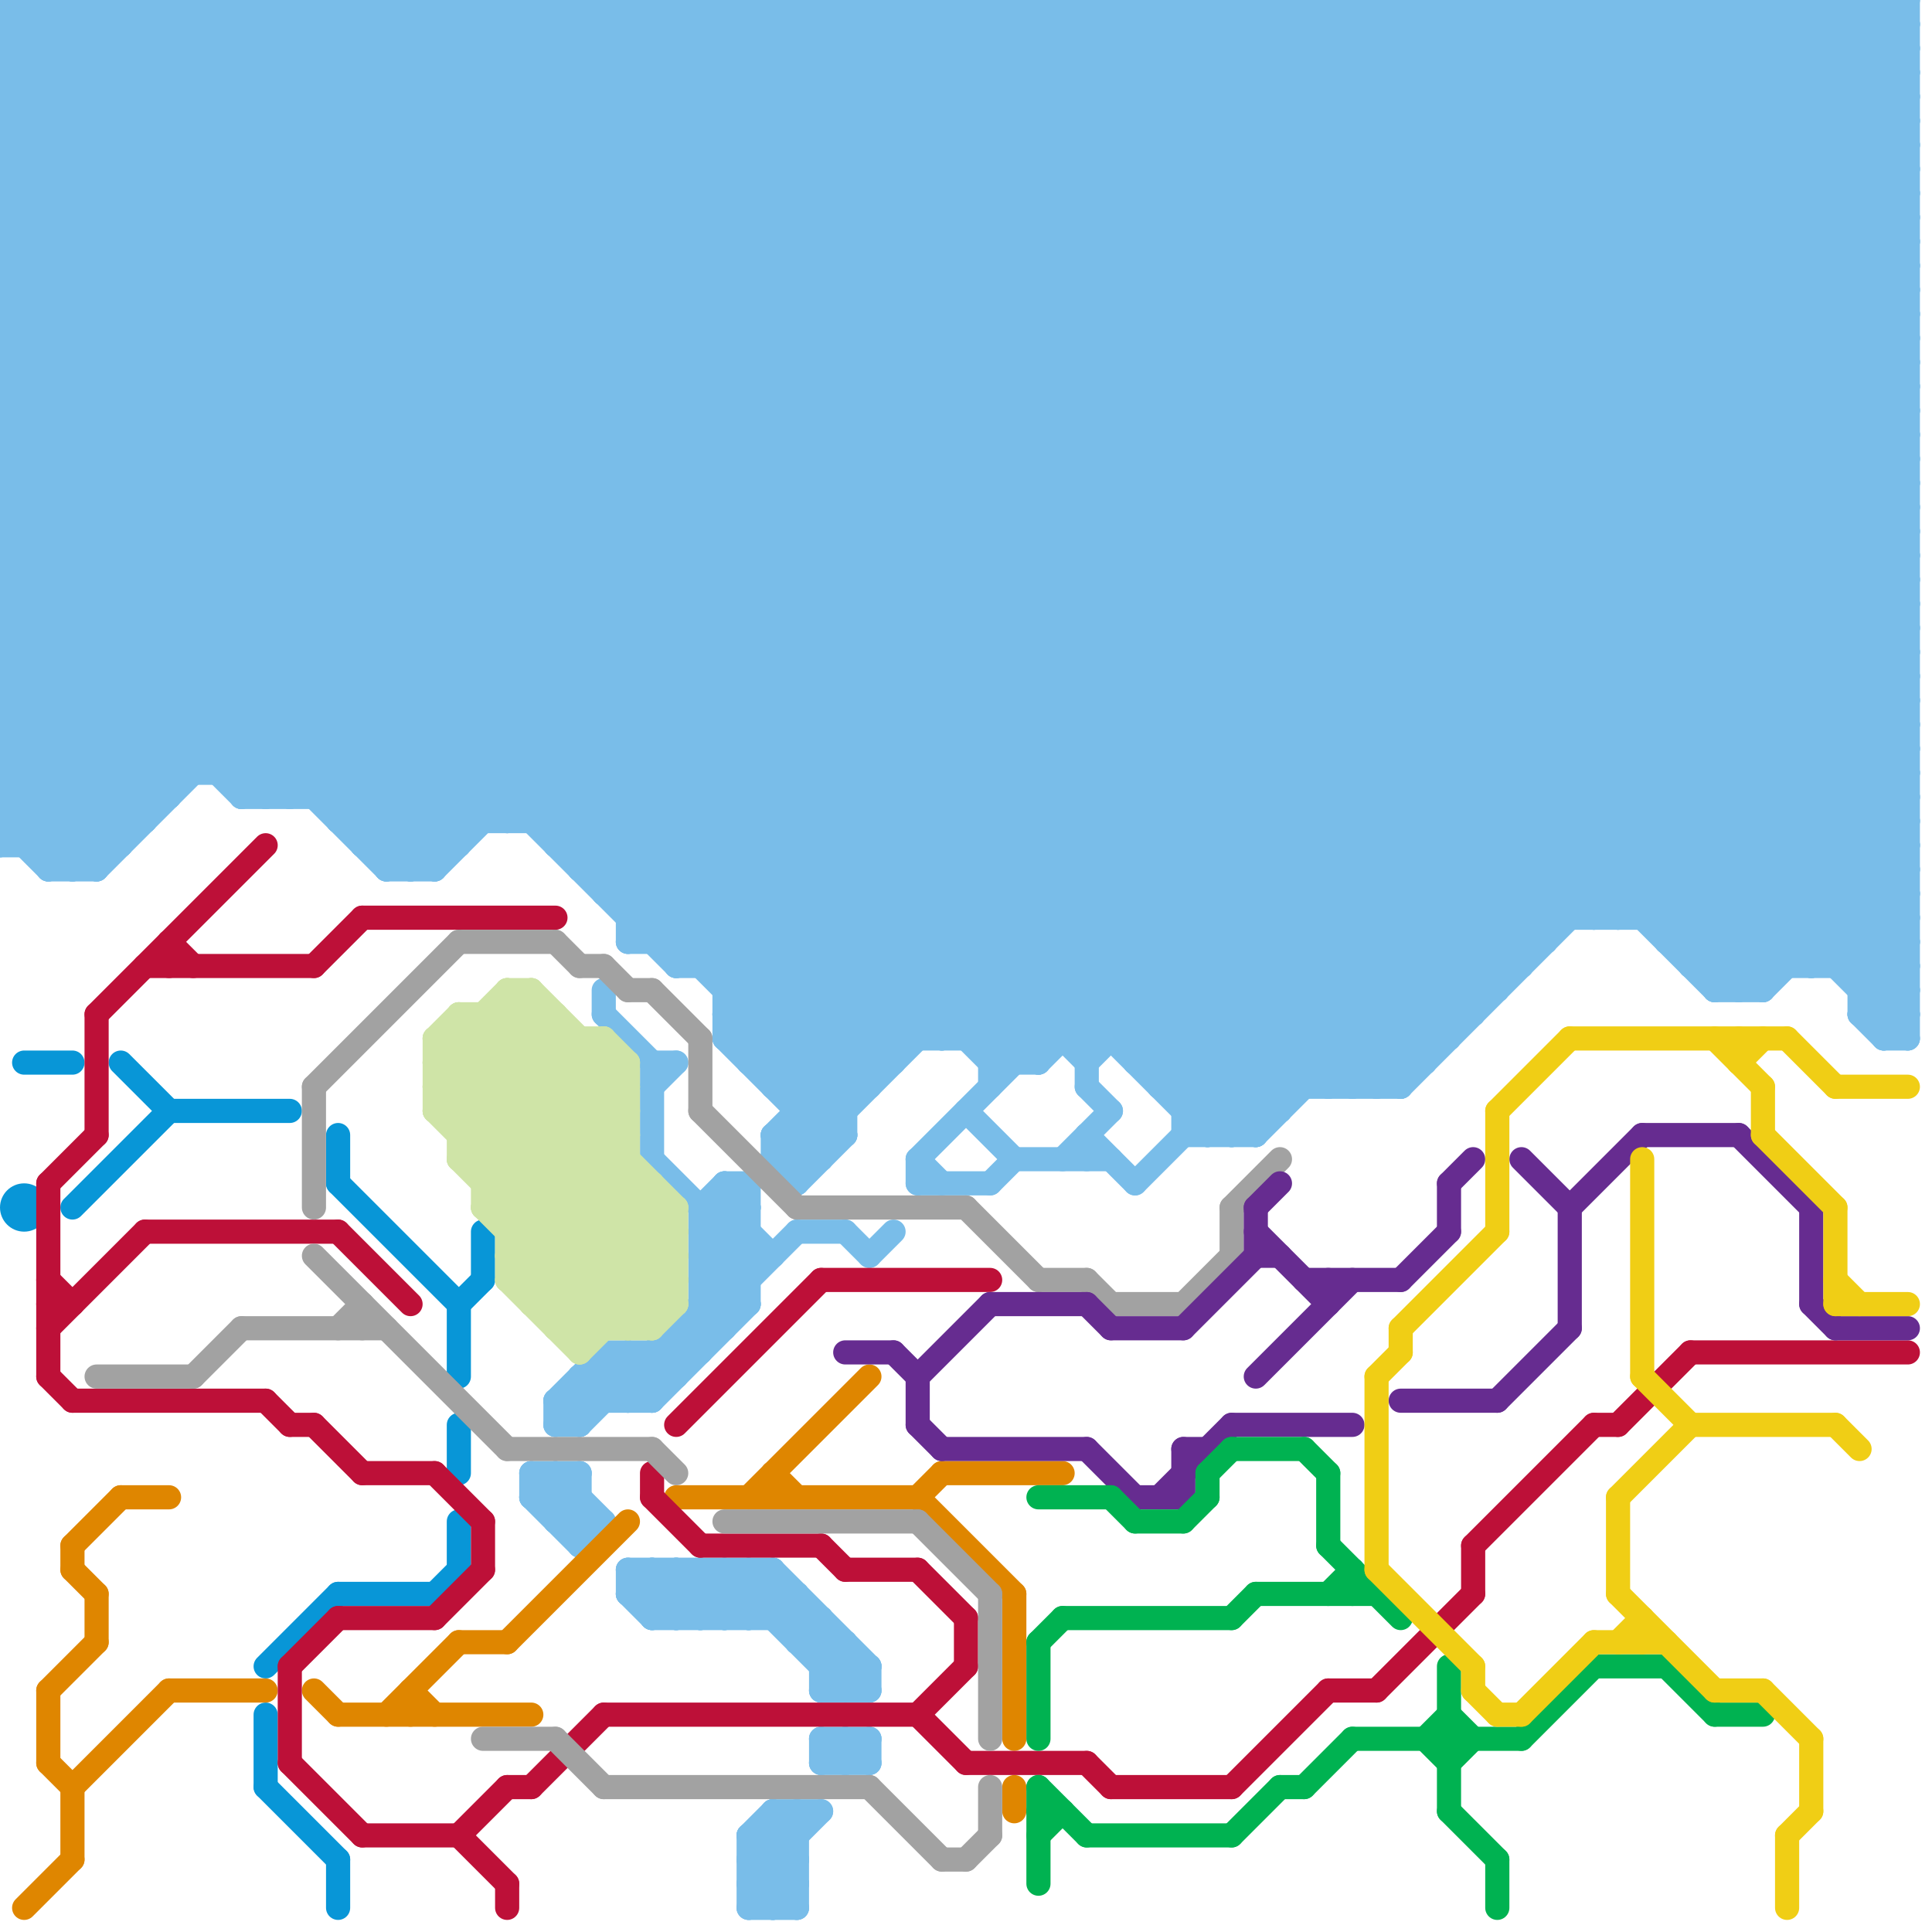 
<svg version="1.1" xmlns="http://www.w3.org/2000/svg" viewBox="0 0 80 80">
<style>line { stroke-width: 1; fill: none; stroke-linecap: round; stroke-linejoin: round; } .c0 { stroke: #79bde9 } .c1 { stroke: #0896d7 } .c2 { stroke: #df8600 } .c3 { stroke: #bd1038 } .c4 { stroke: #a2a2a2 } .c5 { stroke: #cfe4a7 } .c6 { stroke: #662c90 } .c7 { stroke: #00b251 } .c8 { stroke: #f0ce15 }</style><line class="c0" x1="23" y1="58" x2="27" y2="58"/><line class="c0" x1="54" y1="0" x2="54" y2="45"/><line class="c0" x1="33" y1="66" x2="33" y2="68"/><line class="c0" x1="23" y1="63" x2="25" y2="63"/><line class="c0" x1="70" y1="0" x2="79" y2="9"/><line class="c0" x1="34" y1="0" x2="34" y2="48"/><line class="c0" x1="77" y1="42" x2="78" y2="43"/><line class="c0" x1="23" y1="59" x2="24" y2="59"/><line class="c0" x1="23" y1="0" x2="23" y2="35"/><line class="c0" x1="35" y1="68" x2="35" y2="70"/><line class="c0" x1="55" y1="45" x2="79" y2="21"/><line class="c0" x1="26" y1="65" x2="26" y2="66"/><line class="c0" x1="0" y1="3" x2="3" y2="0"/><line class="c0" x1="28" y1="65" x2="30" y2="67"/><line class="c0" x1="32" y1="0" x2="32" y2="45"/><line class="c0" x1="49" y1="47" x2="52" y2="47"/><line class="c0" x1="25" y1="56" x2="27" y2="58"/><line class="c0" x1="77" y1="41" x2="79" y2="39"/><line class="c0" x1="11" y1="33" x2="44" y2="0"/><line class="c0" x1="0" y1="25" x2="79" y2="25"/><line class="c0" x1="29" y1="65" x2="31" y2="67"/><line class="c0" x1="29" y1="0" x2="29" y2="40"/><line class="c0" x1="28" y1="39" x2="67" y2="0"/><line class="c0" x1="0" y1="32" x2="32" y2="0"/><line class="c0" x1="25" y1="41" x2="25" y2="42"/><line class="c0" x1="0" y1="17" x2="17" y2="0"/><line class="c0" x1="1" y1="35" x2="36" y2="0"/><line class="c0" x1="5" y1="0" x2="52" y2="47"/><line class="c0" x1="0" y1="9" x2="9" y2="0"/><line class="c0" x1="0" y1="15" x2="19" y2="34"/><line class="c0" x1="29" y1="67" x2="31" y2="65"/><line class="c0" x1="45" y1="43" x2="79" y2="9"/><line class="c0" x1="15" y1="35" x2="50" y2="0"/><line class="c0" x1="49" y1="46" x2="79" y2="16"/><line class="c0" x1="45" y1="0" x2="45" y2="45"/><line class="c0" x1="0" y1="7" x2="7" y2="0"/><line class="c0" x1="16" y1="36" x2="18" y2="36"/><line class="c0" x1="32" y1="76" x2="33" y2="77"/><line class="c0" x1="31" y1="77" x2="33" y2="79"/><line class="c0" x1="27" y1="56" x2="27" y2="58"/><line class="c0" x1="41" y1="44" x2="79" y2="6"/><line class="c0" x1="0" y1="4" x2="39" y2="43"/><line class="c0" x1="26" y1="56" x2="27" y2="57"/><line class="c0" x1="31" y1="0" x2="31" y2="44"/><line class="c0" x1="44" y1="48" x2="46" y2="46"/><line class="c0" x1="32" y1="47" x2="35" y2="47"/><line class="c0" x1="22" y1="61" x2="24" y2="63"/><line class="c0" x1="56" y1="45" x2="79" y2="22"/><line class="c0" x1="38" y1="48" x2="79" y2="7"/><line class="c0" x1="32" y1="79" x2="33" y2="78"/><line class="c0" x1="30" y1="43" x2="73" y2="0"/><line class="c0" x1="12" y1="33" x2="45" y2="0"/><line class="c0" x1="0" y1="19" x2="17" y2="36"/><line class="c0" x1="72" y1="0" x2="79" y2="7"/><line class="c0" x1="0" y1="28" x2="28" y2="0"/><line class="c0" x1="14" y1="33" x2="47" y2="0"/><line class="c0" x1="0" y1="20" x2="16" y2="36"/><line class="c0" x1="70" y1="0" x2="70" y2="40"/><line class="c0" x1="42" y1="0" x2="42" y2="44"/><line class="c0" x1="0" y1="24" x2="79" y2="24"/><line class="c0" x1="51" y1="0" x2="51" y2="47"/><line class="c0" x1="0" y1="26" x2="79" y2="26"/><line class="c0" x1="0" y1="31" x2="4" y2="35"/><line class="c0" x1="59" y1="0" x2="79" y2="20"/><line class="c0" x1="2" y1="0" x2="2" y2="36"/><line class="c0" x1="47" y1="49" x2="79" y2="17"/><line class="c0" x1="28" y1="40" x2="63" y2="40"/><line class="c0" x1="0" y1="30" x2="30" y2="0"/><line class="c0" x1="61" y1="0" x2="61" y2="42"/><line class="c0" x1="34" y1="69" x2="36" y2="69"/><line class="c0" x1="39" y1="0" x2="39" y2="43"/><line class="c0" x1="48" y1="45" x2="58" y2="45"/><line class="c0" x1="26" y1="38" x2="79" y2="38"/><line class="c0" x1="28" y1="55" x2="28" y2="57"/><line class="c0" x1="31" y1="44" x2="37" y2="44"/><line class="c0" x1="24" y1="59" x2="31" y2="52"/><line class="c0" x1="0" y1="26" x2="7" y2="33"/><line class="c0" x1="32" y1="48" x2="33" y2="49"/><line class="c0" x1="31" y1="76" x2="31" y2="79"/><line class="c0" x1="63" y1="0" x2="63" y2="40"/><line class="c0" x1="33" y1="68" x2="35" y2="68"/><line class="c0" x1="0" y1="16" x2="19" y2="35"/><line class="c0" x1="38" y1="0" x2="79" y2="41"/><line class="c0" x1="45" y1="44" x2="79" y2="10"/><line class="c0" x1="25" y1="0" x2="64" y2="39"/><line class="c0" x1="0" y1="23" x2="79" y2="23"/><line class="c0" x1="23" y1="61" x2="23" y2="63"/><line class="c0" x1="76" y1="0" x2="79" y2="3"/><line class="c0" x1="47" y1="0" x2="47" y2="44"/><line class="c0" x1="22" y1="34" x2="56" y2="0"/><line class="c0" x1="0" y1="5" x2="38" y2="43"/><line class="c0" x1="0" y1="1" x2="1" y2="0"/><line class="c0" x1="32" y1="75" x2="33" y2="76"/><line class="c0" x1="46" y1="0" x2="79" y2="33"/><line class="c0" x1="25" y1="56" x2="29" y2="56"/><line class="c0" x1="63" y1="0" x2="79" y2="16"/><line class="c0" x1="29" y1="50" x2="30" y2="49"/><line class="c0" x1="32" y1="45" x2="77" y2="0"/><line class="c0" x1="35" y1="72" x2="36" y2="73"/><line class="c0" x1="11" y1="0" x2="11" y2="33"/><line class="c0" x1="29" y1="50" x2="31" y2="50"/><line class="c0" x1="34" y1="69" x2="35" y2="68"/><line class="c0" x1="41" y1="0" x2="41" y2="45"/><line class="c0" x1="0" y1="2" x2="79" y2="2"/><line class="c0" x1="0" y1="34" x2="34" y2="0"/><line class="c0" x1="47" y1="43" x2="79" y2="11"/><line class="c0" x1="22" y1="0" x2="62" y2="40"/><line class="c0" x1="60" y1="0" x2="60" y2="43"/><line class="c0" x1="42" y1="0" x2="79" y2="37"/><line class="c0" x1="3" y1="0" x2="3" y2="36"/><line class="c0" x1="33" y1="68" x2="34" y2="67"/><line class="c0" x1="29" y1="53" x2="31" y2="51"/><line class="c0" x1="0" y1="32" x2="79" y2="32"/><line class="c0" x1="55" y1="0" x2="55" y2="45"/><line class="c0" x1="62" y1="0" x2="62" y2="41"/><line class="c0" x1="0" y1="9" x2="36" y2="45"/><line class="c0" x1="0" y1="20" x2="20" y2="0"/><line class="c0" x1="28" y1="65" x2="28" y2="67"/><line class="c0" x1="0" y1="5" x2="5" y2="0"/><line class="c0" x1="23" y1="59" x2="26" y2="56"/><line class="c0" x1="34" y1="70" x2="36" y2="70"/><line class="c0" x1="26" y1="66" x2="27" y2="67"/><line class="c0" x1="10" y1="33" x2="43" y2="0"/><line class="c0" x1="33" y1="0" x2="73" y2="40"/><line class="c0" x1="25" y1="56" x2="25" y2="58"/><line class="c0" x1="31" y1="67" x2="32" y2="66"/><line class="c0" x1="29" y1="53" x2="30" y2="54"/><line class="c0" x1="30" y1="41" x2="62" y2="41"/><line class="c0" x1="32" y1="47" x2="33" y2="48"/><line class="c0" x1="50" y1="0" x2="79" y2="29"/><line class="c0" x1="0" y1="0" x2="0" y2="35"/><line class="c0" x1="49" y1="46" x2="53" y2="46"/><line class="c0" x1="26" y1="58" x2="33" y2="51"/><line class="c0" x1="74" y1="0" x2="74" y2="40"/><line class="c0" x1="35" y1="0" x2="75" y2="40"/><line class="c0" x1="32" y1="75" x2="32" y2="79"/><line class="c0" x1="0" y1="31" x2="31" y2="0"/><line class="c0" x1="9" y1="0" x2="9" y2="32"/><line class="c0" x1="10" y1="32" x2="42" y2="0"/><line class="c0" x1="34" y1="72" x2="35" y2="73"/><line class="c0" x1="16" y1="0" x2="16" y2="36"/><line class="c0" x1="77" y1="0" x2="79" y2="2"/><line class="c0" x1="31" y1="43" x2="74" y2="0"/><line class="c0" x1="16" y1="36" x2="52" y2="0"/><line class="c0" x1="72" y1="41" x2="79" y2="34"/><line class="c0" x1="16" y1="0" x2="59" y2="43"/><line class="c0" x1="0" y1="6" x2="6" y2="0"/><line class="c0" x1="18" y1="0" x2="18" y2="36"/><line class="c0" x1="30" y1="41" x2="71" y2="0"/><line class="c0" x1="39" y1="43" x2="79" y2="3"/><line class="c0" x1="18" y1="0" x2="60" y2="42"/><line class="c0" x1="23" y1="62" x2="24" y2="61"/><line class="c0" x1="24" y1="36" x2="79" y2="36"/><line class="c0" x1="17" y1="36" x2="53" y2="0"/><line class="c0" x1="30" y1="42" x2="61" y2="42"/><line class="c0" x1="0" y1="22" x2="11" y2="33"/><line class="c0" x1="0" y1="25" x2="7" y2="32"/><line class="c0" x1="0" y1="10" x2="79" y2="10"/><line class="c0" x1="0" y1="12" x2="79" y2="12"/><line class="c0" x1="0" y1="14" x2="79" y2="14"/><line class="c0" x1="27" y1="58" x2="31" y2="54"/><line class="c0" x1="29" y1="51" x2="31" y2="51"/><line class="c0" x1="0" y1="24" x2="24" y2="0"/><line class="c0" x1="71" y1="41" x2="79" y2="33"/><line class="c0" x1="31" y1="76" x2="33" y2="78"/><line class="c0" x1="5" y1="0" x2="5" y2="35"/><line class="c0" x1="54" y1="0" x2="79" y2="25"/><line class="c0" x1="28" y1="55" x2="30" y2="55"/><line class="c0" x1="29" y1="50" x2="29" y2="56"/><line class="c0" x1="40" y1="43" x2="79" y2="4"/><line class="c0" x1="7" y1="0" x2="53" y2="46"/><line class="c0" x1="45" y1="47" x2="47" y2="49"/><line class="c0" x1="26" y1="39" x2="65" y2="0"/><line class="c0" x1="0" y1="16" x2="16" y2="0"/><line class="c0" x1="0" y1="30" x2="5" y2="35"/><line class="c0" x1="7" y1="0" x2="7" y2="33"/><line class="c0" x1="29" y1="65" x2="29" y2="67"/><line class="c0" x1="0" y1="31" x2="79" y2="31"/><line class="c0" x1="33" y1="49" x2="35" y2="47"/><line class="c0" x1="31" y1="79" x2="33" y2="79"/><line class="c0" x1="79" y1="0" x2="79" y2="43"/><line class="c0" x1="0" y1="1" x2="43" y2="44"/><line class="c0" x1="34" y1="0" x2="74" y2="40"/><line class="c0" x1="32" y1="67" x2="33" y2="66"/><line class="c0" x1="0" y1="10" x2="10" y2="0"/><line class="c0" x1="24" y1="0" x2="24" y2="36"/><line class="c0" x1="42" y1="48" x2="46" y2="48"/><line class="c0" x1="31" y1="78" x2="34" y2="75"/><line class="c0" x1="10" y1="33" x2="79" y2="33"/><line class="c0" x1="0" y1="2" x2="2" y2="0"/><line class="c0" x1="69" y1="0" x2="69" y2="39"/><line class="c0" x1="60" y1="0" x2="79" y2="19"/><line class="c0" x1="29" y1="54" x2="30" y2="55"/><line class="c0" x1="19" y1="0" x2="61" y2="42"/><line class="c0" x1="22" y1="62" x2="24" y2="64"/><line class="c0" x1="0" y1="4" x2="79" y2="4"/><line class="c0" x1="13" y1="0" x2="58" y2="45"/><line class="c0" x1="25" y1="0" x2="25" y2="37"/><line class="c0" x1="35" y1="51" x2="36" y2="52"/><line class="c0" x1="36" y1="69" x2="36" y2="70"/><line class="c0" x1="0" y1="4" x2="4" y2="0"/><line class="c0" x1="35" y1="0" x2="35" y2="47"/><line class="c0" x1="0" y1="35" x2="35" y2="0"/><line class="c0" x1="27" y1="48" x2="31" y2="52"/><line class="c0" x1="30" y1="0" x2="30" y2="43"/><line class="c0" x1="8" y1="0" x2="53" y2="45"/><line class="c0" x1="68" y1="38" x2="79" y2="27"/><line class="c0" x1="0" y1="3" x2="41" y2="44"/><line class="c0" x1="23" y1="58" x2="23" y2="59"/><line class="c0" x1="13" y1="0" x2="13" y2="33"/><line class="c0" x1="37" y1="0" x2="79" y2="42"/><line class="c0" x1="10" y1="0" x2="55" y2="45"/><line class="c0" x1="33" y1="46" x2="35" y2="46"/><line class="c0" x1="28" y1="0" x2="66" y2="38"/><line class="c0" x1="25" y1="42" x2="27" y2="44"/><line class="c0" x1="78" y1="43" x2="79" y2="43"/><line class="c0" x1="0" y1="3" x2="79" y2="3"/><line class="c0" x1="0" y1="5" x2="79" y2="5"/><line class="c0" x1="2" y1="35" x2="37" y2="0"/><line class="c0" x1="15" y1="35" x2="19" y2="35"/><line class="c0" x1="30" y1="49" x2="30" y2="55"/><line class="c0" x1="0" y1="18" x2="18" y2="0"/><line class="c0" x1="71" y1="40" x2="79" y2="32"/><line class="c0" x1="0" y1="24" x2="8" y2="32"/><line class="c0" x1="64" y1="0" x2="79" y2="15"/><line class="c0" x1="29" y1="0" x2="67" y2="38"/><line class="c0" x1="25" y1="37" x2="62" y2="0"/><line class="c0" x1="78" y1="0" x2="79" y2="1"/><line class="c0" x1="0" y1="34" x2="6" y2="34"/><line class="c0" x1="10" y1="0" x2="10" y2="33"/><line class="c0" x1="0" y1="29" x2="5" y2="34"/><line class="c0" x1="77" y1="42" x2="79" y2="42"/><line class="c0" x1="32" y1="47" x2="79" y2="0"/><line class="c0" x1="35" y1="73" x2="36" y2="72"/><line class="c0" x1="32" y1="45" x2="36" y2="45"/><line class="c0" x1="31" y1="78" x2="33" y2="78"/><line class="c0" x1="0" y1="0" x2="43" y2="43"/><line class="c0" x1="39" y1="0" x2="79" y2="40"/><line class="c0" x1="50" y1="47" x2="79" y2="18"/><line class="c0" x1="19" y1="0" x2="19" y2="35"/><line class="c0" x1="43" y1="0" x2="79" y2="36"/><line class="c0" x1="0" y1="8" x2="8" y2="0"/><line class="c0" x1="0" y1="6" x2="37" y2="43"/><line class="c0" x1="2" y1="0" x2="45" y2="43"/><line class="c0" x1="30" y1="42" x2="72" y2="0"/><line class="c0" x1="31" y1="76" x2="32" y2="75"/><line class="c0" x1="31" y1="65" x2="36" y2="70"/><line class="c0" x1="0" y1="20" x2="79" y2="20"/><line class="c0" x1="49" y1="0" x2="49" y2="47"/><line class="c0" x1="0" y1="22" x2="79" y2="22"/><line class="c0" x1="68" y1="0" x2="79" y2="11"/><line class="c0" x1="6" y1="0" x2="6" y2="34"/><line class="c0" x1="9" y1="32" x2="41" y2="0"/><line class="c0" x1="0" y1="22" x2="22" y2="0"/><line class="c0" x1="26" y1="0" x2="26" y2="39"/><line class="c0" x1="37" y1="0" x2="37" y2="44"/><line class="c0" x1="38" y1="49" x2="41" y2="49"/><line class="c0" x1="78" y1="43" x2="79" y2="42"/><line class="c0" x1="48" y1="45" x2="79" y2="14"/><line class="c0" x1="65" y1="0" x2="79" y2="14"/><line class="c0" x1="27" y1="44" x2="27" y2="48"/><line class="c0" x1="0" y1="14" x2="14" y2="0"/><line class="c0" x1="14" y1="34" x2="48" y2="0"/><line class="c0" x1="30" y1="65" x2="35" y2="70"/><line class="c0" x1="27" y1="67" x2="34" y2="67"/><line class="c0" x1="47" y1="0" x2="79" y2="32"/><line class="c0" x1="0" y1="33" x2="33" y2="0"/><line class="c0" x1="49" y1="45" x2="79" y2="15"/><line class="c0" x1="27" y1="67" x2="29" y2="65"/><line class="c0" x1="71" y1="41" x2="73" y2="41"/><line class="c0" x1="31" y1="49" x2="31" y2="54"/><line class="c0" x1="0" y1="27" x2="27" y2="0"/><line class="c0" x1="0" y1="8" x2="36" y2="44"/><line class="c0" x1="0" y1="14" x2="20" y2="34"/><line class="c0" x1="0" y1="12" x2="12" y2="0"/><line class="c0" x1="22" y1="62" x2="23" y2="61"/><line class="c0" x1="24" y1="57" x2="28" y2="57"/><line class="c0" x1="78" y1="42" x2="79" y2="41"/><line class="c0" x1="20" y1="0" x2="61" y2="41"/><line class="c0" x1="44" y1="0" x2="44" y2="43"/><line class="c0" x1="48" y1="44" x2="79" y2="13"/><line class="c0" x1="77" y1="41" x2="79" y2="41"/><line class="c0" x1="13" y1="33" x2="46" y2="0"/><line class="c0" x1="26" y1="65" x2="32" y2="65"/><line class="c0" x1="51" y1="0" x2="79" y2="28"/><line class="c0" x1="23" y1="35" x2="58" y2="0"/><line class="c0" x1="4" y1="0" x2="51" y2="47"/><line class="c0" x1="55" y1="0" x2="79" y2="24"/><line class="c0" x1="0" y1="26" x2="26" y2="0"/><line class="c0" x1="69" y1="0" x2="79" y2="10"/><line class="c0" x1="31" y1="77" x2="33" y2="77"/><line class="c0" x1="38" y1="48" x2="39" y2="49"/><line class="c0" x1="31" y1="65" x2="31" y2="67"/><line class="c0" x1="24" y1="35" x2="59" y2="0"/><line class="c0" x1="0" y1="7" x2="37" y2="44"/><line class="c0" x1="27" y1="56" x2="28" y2="57"/><line class="c0" x1="27" y1="0" x2="65" y2="38"/><line class="c0" x1="22" y1="61" x2="24" y2="61"/><line class="c0" x1="0" y1="30" x2="79" y2="30"/><line class="c0" x1="50" y1="0" x2="50" y2="47"/><line class="c0" x1="27" y1="0" x2="27" y2="39"/><line class="c0" x1="40" y1="46" x2="42" y2="48"/><line class="c0" x1="30" y1="67" x2="32" y2="65"/><line class="c0" x1="0" y1="19" x2="79" y2="19"/><line class="c0" x1="59" y1="0" x2="59" y2="44"/><line class="c0" x1="0" y1="11" x2="79" y2="11"/><line class="c0" x1="0" y1="21" x2="79" y2="21"/><line class="c0" x1="0" y1="13" x2="79" y2="13"/><line class="c0" x1="48" y1="0" x2="48" y2="45"/><line class="c0" x1="38" y1="0" x2="38" y2="43"/><line class="c0" x1="15" y1="0" x2="15" y2="35"/><line class="c0" x1="15" y1="34" x2="49" y2="0"/><line class="c0" x1="30" y1="65" x2="30" y2="67"/><line class="c0" x1="2" y1="36" x2="4" y2="36"/><line class="c0" x1="56" y1="0" x2="56" y2="45"/><line class="c0" x1="32" y1="75" x2="34" y2="75"/><line class="c0" x1="24" y1="57" x2="24" y2="59"/><line class="c0" x1="51" y1="47" x2="79" y2="19"/><line class="c0" x1="52" y1="47" x2="79" y2="20"/><line class="c0" x1="29" y1="52" x2="32" y2="52"/><line class="c0" x1="73" y1="0" x2="79" y2="6"/><line class="c0" x1="26" y1="65" x2="28" y2="67"/><line class="c0" x1="58" y1="0" x2="79" y2="21"/><line class="c0" x1="25" y1="37" x2="79" y2="37"/><line class="c0" x1="62" y1="0" x2="79" y2="17"/><line class="c0" x1="27" y1="65" x2="27" y2="67"/><line class="c0" x1="76" y1="40" x2="79" y2="37"/><line class="c0" x1="28" y1="40" x2="68" y2="0"/><line class="c0" x1="1" y1="0" x2="45" y2="44"/><line class="c0" x1="41" y1="44" x2="43" y2="44"/><line class="c0" x1="23" y1="0" x2="63" y2="40"/><line class="c0" x1="36" y1="0" x2="36" y2="45"/><line class="c0" x1="30" y1="40" x2="70" y2="0"/><line class="c0" x1="32" y1="48" x2="34" y2="48"/><line class="c0" x1="45" y1="47" x2="45" y2="48"/><line class="c0" x1="31" y1="78" x2="32" y2="79"/><line class="c0" x1="30" y1="50" x2="32" y2="52"/><line class="c0" x1="33" y1="45" x2="78" y2="0"/><line class="c0" x1="17" y1="0" x2="60" y2="43"/><line class="c0" x1="0" y1="6" x2="79" y2="6"/><line class="c0" x1="29" y1="40" x2="69" y2="0"/><line class="c0" x1="0" y1="8" x2="79" y2="8"/><line class="c0" x1="29" y1="51" x2="79" y2="1"/><line class="c0" x1="4" y1="36" x2="40" y2="0"/><line class="c0" x1="52" y1="0" x2="52" y2="47"/><line class="c0" x1="45" y1="45" x2="46" y2="46"/><line class="c0" x1="66" y1="0" x2="66" y2="38"/><line class="c0" x1="46" y1="0" x2="46" y2="43"/><line class="c0" x1="40" y1="0" x2="40" y2="43"/><line class="c0" x1="0" y1="23" x2="23" y2="0"/><line class="c0" x1="48" y1="0" x2="79" y2="31"/><line class="c0" x1="23" y1="35" x2="79" y2="35"/><line class="c0" x1="4" y1="0" x2="4" y2="36"/><line class="c0" x1="0" y1="27" x2="79" y2="27"/><line class="c0" x1="66" y1="0" x2="79" y2="13"/><line class="c0" x1="0" y1="29" x2="79" y2="29"/><line class="c0" x1="29" y1="52" x2="31" y2="50"/><line class="c0" x1="66" y1="38" x2="79" y2="25"/><line class="c0" x1="0" y1="21" x2="12" y2="33"/><line class="c0" x1="43" y1="0" x2="43" y2="44"/><line class="c0" x1="30" y1="42" x2="35" y2="47"/><line class="c0" x1="14" y1="34" x2="79" y2="34"/><line class="c0" x1="75" y1="0" x2="75" y2="40"/><line class="c0" x1="30" y1="43" x2="34" y2="47"/><line class="c0" x1="57" y1="45" x2="79" y2="23"/><line class="c0" x1="0" y1="25" x2="25" y2="0"/><line class="c0" x1="56" y1="0" x2="79" y2="23"/><line class="c0" x1="27" y1="65" x2="29" y2="67"/><line class="c0" x1="17" y1="0" x2="17" y2="36"/><line class="c0" x1="3" y1="0" x2="50" y2="47"/><line class="c0" x1="41" y1="0" x2="79" y2="38"/><line class="c0" x1="45" y1="0" x2="79" y2="34"/><line class="c0" x1="33" y1="47" x2="34" y2="48"/><line class="c0" x1="26" y1="56" x2="26" y2="58"/><line class="c0" x1="74" y1="0" x2="79" y2="5"/><line class="c0" x1="31" y1="77" x2="33" y2="75"/><line class="c0" x1="24" y1="64" x2="25" y2="63"/><line class="c0" x1="33" y1="75" x2="33" y2="79"/><line class="c0" x1="29" y1="52" x2="31" y2="54"/><line class="c0" x1="31" y1="44" x2="75" y2="0"/><line class="c0" x1="31" y1="0" x2="72" y2="41"/><line class="c0" x1="26" y1="66" x2="27" y2="65"/><line class="c0" x1="0" y1="11" x2="11" y2="0"/><line class="c0" x1="69" y1="38" x2="79" y2="28"/><line class="c0" x1="0" y1="13" x2="21" y2="34"/><line class="c0" x1="21" y1="0" x2="21" y2="34"/><line class="c0" x1="70" y1="40" x2="79" y2="31"/><line class="c0" x1="0" y1="11" x2="35" y2="46"/><line class="c0" x1="23" y1="63" x2="24" y2="62"/><line class="c0" x1="0" y1="23" x2="10" y2="33"/><line class="c0" x1="70" y1="40" x2="79" y2="40"/><line class="c0" x1="71" y1="0" x2="71" y2="41"/><line class="c0" x1="30" y1="49" x2="31" y2="50"/><line class="c0" x1="68" y1="0" x2="68" y2="38"/><line class="c0" x1="0" y1="18" x2="18" y2="36"/><line class="c0" x1="29" y1="53" x2="31" y2="53"/><line class="c0" x1="73" y1="0" x2="73" y2="41"/><line class="c0" x1="53" y1="0" x2="53" y2="46"/><line class="c0" x1="67" y1="0" x2="67" y2="38"/><line class="c0" x1="73" y1="41" x2="79" y2="35"/><line class="c0" x1="0" y1="7" x2="79" y2="7"/><line class="c0" x1="67" y1="0" x2="79" y2="12"/><line class="c0" x1="0" y1="9" x2="79" y2="9"/><line class="c0" x1="0" y1="27" x2="6" y2="33"/><line class="c0" x1="0" y1="1" x2="79" y2="1"/><line class="c0" x1="0" y1="29" x2="29" y2="0"/><line class="c0" x1="0" y1="34" x2="2" y2="36"/><line class="c0" x1="34" y1="72" x2="36" y2="72"/><line class="c0" x1="69" y1="39" x2="79" y2="39"/><line class="c0" x1="1" y1="0" x2="1" y2="35"/><line class="c0" x1="49" y1="0" x2="79" y2="30"/><line class="c0" x1="15" y1="0" x2="59" y2="44"/><line class="c0" x1="57" y1="0" x2="57" y2="45"/><line class="c0" x1="23" y1="58" x2="25" y2="56"/><line class="c0" x1="0" y1="17" x2="18" y2="35"/><line class="c0" x1="25" y1="36" x2="61" y2="0"/><line class="c0" x1="0" y1="35" x2="5" y2="35"/><line class="c0" x1="27" y1="45" x2="28" y2="44"/><line class="c0" x1="58" y1="0" x2="58" y2="45"/><line class="c0" x1="0" y1="28" x2="79" y2="28"/><line class="c0" x1="31" y1="76" x2="33" y2="76"/><line class="c0" x1="43" y1="44" x2="79" y2="8"/><line class="c0" x1="0" y1="28" x2="6" y2="34"/><line class="c0" x1="2" y1="36" x2="38" y2="0"/><line class="c0" x1="0" y1="15" x2="15" y2="0"/><line class="c0" x1="24" y1="0" x2="63" y2="39"/><line class="c0" x1="22" y1="61" x2="22" y2="62"/><line class="c0" x1="34" y1="73" x2="36" y2="73"/><line class="c0" x1="64" y1="0" x2="64" y2="39"/><line class="c0" x1="25" y1="57" x2="26" y2="58"/><line class="c0" x1="53" y1="0" x2="79" y2="26"/><line class="c0" x1="57" y1="0" x2="79" y2="22"/><line class="c0" x1="26" y1="39" x2="64" y2="39"/><line class="c0" x1="0" y1="33" x2="3" y2="36"/><line class="c0" x1="23" y1="58" x2="24" y2="59"/><line class="c0" x1="27" y1="39" x2="66" y2="0"/><line class="c0" x1="27" y1="44" x2="28" y2="44"/><line class="c0" x1="71" y1="0" x2="79" y2="8"/><line class="c0" x1="3" y1="36" x2="39" y2="0"/><line class="c0" x1="75" y1="0" x2="79" y2="4"/><line class="c0" x1="26" y1="37" x2="63" y2="0"/><line class="c0" x1="32" y1="0" x2="73" y2="41"/><line class="c0" x1="0" y1="18" x2="79" y2="18"/><line class="c0" x1="8" y1="0" x2="8" y2="32"/><line class="c0" x1="27" y1="66" x2="28" y2="65"/><line class="c0" x1="31" y1="79" x2="33" y2="77"/><line class="c0" x1="0" y1="33" x2="7" y2="33"/><line class="c0" x1="75" y1="40" x2="79" y2="36"/><line class="c0" x1="30" y1="49" x2="31" y2="49"/><line class="c0" x1="28" y1="55" x2="29" y2="56"/><line class="c0" x1="29" y1="51" x2="31" y2="53"/><line class="c0" x1="0" y1="2" x2="42" y2="44"/><line class="c0" x1="36" y1="52" x2="37" y2="51"/><line class="c0" x1="30" y1="43" x2="60" y2="43"/><line class="c0" x1="32" y1="44" x2="76" y2="0"/><line class="c0" x1="69" y1="39" x2="79" y2="29"/><line class="c0" x1="26" y1="66" x2="33" y2="66"/><line class="c0" x1="0" y1="21" x2="21" y2="0"/><line class="c0" x1="0" y1="10" x2="35" y2="45"/><line class="c0" x1="9" y1="0" x2="54" y2="45"/><line class="c0" x1="22" y1="62" x2="24" y2="62"/><line class="c0" x1="26" y1="38" x2="64" y2="0"/><line class="c0" x1="47" y1="44" x2="59" y2="44"/><line class="c0" x1="11" y1="0" x2="56" y2="45"/><line class="c0" x1="29" y1="54" x2="31" y2="54"/><line class="c0" x1="35" y1="72" x2="35" y2="73"/><line class="c0" x1="24" y1="61" x2="24" y2="64"/><line class="c0" x1="23" y1="61" x2="25" y2="63"/><line class="c0" x1="34" y1="73" x2="35" y2="72"/><line class="c0" x1="61" y1="0" x2="79" y2="18"/><line class="c0" x1="0" y1="19" x2="19" y2="0"/><line class="c0" x1="6" y1="0" x2="52" y2="46"/><line class="c0" x1="0" y1="0" x2="79" y2="0"/><line class="c0" x1="26" y1="0" x2="64" y2="38"/><line class="c0" x1="0" y1="12" x2="28" y2="40"/><line class="c0" x1="77" y1="0" x2="77" y2="42"/><line class="c0" x1="38" y1="48" x2="38" y2="49"/><line class="c0" x1="35" y1="70" x2="36" y2="69"/><line class="c0" x1="34" y1="67" x2="34" y2="70"/><line class="c0" x1="36" y1="0" x2="79" y2="43"/><line class="c0" x1="18" y1="36" x2="54" y2="0"/><line class="c0" x1="40" y1="0" x2="79" y2="39"/><line class="c0" x1="32" y1="65" x2="36" y2="69"/><line class="c0" x1="65" y1="0" x2="65" y2="38"/><line class="c0" x1="14" y1="0" x2="14" y2="34"/><line class="c0" x1="33" y1="0" x2="33" y2="49"/><line class="c0" x1="16" y1="35" x2="51" y2="0"/><line class="c0" x1="32" y1="47" x2="32" y2="48"/><line class="c0" x1="78" y1="0" x2="78" y2="43"/><line class="c0" x1="77" y1="40" x2="79" y2="38"/><line class="c0" x1="77" y1="42" x2="79" y2="40"/><line class="c0" x1="34" y1="72" x2="34" y2="73"/><line class="c0" x1="32" y1="65" x2="32" y2="67"/><line class="c0" x1="0" y1="15" x2="79" y2="15"/><line class="c0" x1="0" y1="17" x2="79" y2="17"/><line class="c0" x1="41" y1="49" x2="42" y2="48"/><line class="c0" x1="36" y1="72" x2="36" y2="73"/><line class="c0" x1="76" y1="0" x2="76" y2="40"/><line class="c0" x1="47" y1="44" x2="79" y2="12"/><line class="c0" x1="21" y1="34" x2="55" y2="0"/><line class="c0" x1="33" y1="48" x2="79" y2="2"/><line class="c0" x1="24" y1="36" x2="60" y2="0"/><line class="c0" x1="12" y1="0" x2="57" y2="45"/><line class="c0" x1="28" y1="0" x2="28" y2="40"/><line class="c0" x1="14" y1="0" x2="58" y2="44"/><line class="c0" x1="23" y1="34" x2="57" y2="0"/><line class="c0" x1="44" y1="0" x2="79" y2="35"/><line class="c0" x1="30" y1="0" x2="71" y2="41"/><line class="c0" x1="33" y1="51" x2="35" y2="51"/><line class="c0" x1="0" y1="16" x2="79" y2="16"/><line class="c0" x1="67" y1="38" x2="79" y2="26"/><line class="c0" x1="24" y1="57" x2="25" y2="58"/><line class="c0" x1="28" y1="67" x2="30" y2="65"/><line class="c0" x1="20" y1="0" x2="20" y2="34"/><line class="c0" x1="12" y1="0" x2="12" y2="33"/><line class="c0" x1="0" y1="32" x2="4" y2="36"/><line class="c0" x1="41" y1="43" x2="79" y2="5"/><line class="c0" x1="0" y1="13" x2="13" y2="0"/><line class="c0" x1="58" y1="45" x2="79" y2="24"/><line class="c0" x1="70" y1="39" x2="79" y2="30"/><line class="c0" x1="22" y1="0" x2="22" y2="34"/><line class="c0" x1="34" y1="70" x2="35" y2="69"/><line class="c0" x1="72" y1="0" x2="72" y2="41"/><line class="c0" x1="21" y1="0" x2="62" y2="41"/><line class="c0" x1="52" y1="0" x2="79" y2="27"/><line class="c1" x1="14" y1="66" x2="18" y2="66"/><line class="c1" x1="5" y1="44" x2="7" y2="46"/><line class="c1" x1="20" y1="51" x2="20" y2="53"/><line class="c1" x1="14" y1="47" x2="14" y2="49"/><line class="c1" x1="19" y1="59" x2="19" y2="61"/><line class="c1" x1="18" y1="66" x2="19" y2="65"/><line class="c1" x1="19" y1="63" x2="19" y2="65"/><line class="c1" x1="11" y1="69" x2="14" y2="66"/><line class="c1" x1="7" y1="46" x2="12" y2="46"/><line class="c1" x1="14" y1="49" x2="19" y2="54"/><line class="c1" x1="11" y1="74" x2="14" y2="77"/><line class="c1" x1="1" y1="44" x2="3" y2="44"/><line class="c1" x1="19" y1="54" x2="20" y2="53"/><line class="c1" x1="11" y1="71" x2="11" y2="74"/><line class="c1" x1="14" y1="77" x2="14" y2="79"/><line class="c1" x1="19" y1="54" x2="19" y2="57"/><line class="c1" x1="3" y1="50" x2="7" y2="46"/><circle cx="1" cy="50" r="1" fill="#0896d7" /><line class="c2" x1="3" y1="64" x2="5" y2="62"/><line class="c2" x1="14" y1="71" x2="22" y2="71"/><line class="c2" x1="19" y1="68" x2="21" y2="68"/><line class="c2" x1="21" y1="68" x2="26" y2="63"/><line class="c2" x1="17" y1="70" x2="17" y2="71"/><line class="c2" x1="42" y1="74" x2="42" y2="75"/><line class="c2" x1="2" y1="70" x2="4" y2="68"/><line class="c2" x1="1" y1="79" x2="3" y2="77"/><line class="c2" x1="39" y1="61" x2="44" y2="61"/><line class="c2" x1="3" y1="74" x2="3" y2="77"/><line class="c2" x1="4" y1="66" x2="4" y2="68"/><line class="c2" x1="32" y1="61" x2="33" y2="62"/><line class="c2" x1="38" y1="62" x2="39" y2="61"/><line class="c2" x1="38" y1="62" x2="42" y2="66"/><line class="c2" x1="31" y1="62" x2="36" y2="57"/><line class="c2" x1="2" y1="70" x2="2" y2="73"/><line class="c2" x1="5" y1="62" x2="7" y2="62"/><line class="c2" x1="3" y1="65" x2="4" y2="66"/><line class="c2" x1="28" y1="62" x2="38" y2="62"/><line class="c2" x1="3" y1="74" x2="7" y2="70"/><line class="c2" x1="2" y1="73" x2="3" y2="74"/><line class="c2" x1="32" y1="61" x2="32" y2="62"/><line class="c2" x1="17" y1="70" x2="18" y2="71"/><line class="c2" x1="3" y1="64" x2="3" y2="65"/><line class="c2" x1="13" y1="70" x2="14" y2="71"/><line class="c2" x1="7" y1="70" x2="11" y2="70"/><line class="c2" x1="16" y1="71" x2="19" y2="68"/><line class="c2" x1="42" y1="66" x2="42" y2="72"/><line class="c3" x1="2" y1="55" x2="6" y2="51"/><line class="c3" x1="27" y1="61" x2="27" y2="62"/><line class="c3" x1="35" y1="65" x2="38" y2="65"/><line class="c3" x1="67" y1="59" x2="70" y2="56"/><line class="c3" x1="19" y1="76" x2="21" y2="78"/><line class="c3" x1="38" y1="71" x2="40" y2="73"/><line class="c3" x1="70" y1="56" x2="79" y2="56"/><line class="c3" x1="2" y1="49" x2="4" y2="47"/><line class="c3" x1="2" y1="57" x2="3" y2="58"/><line class="c3" x1="7" y1="39" x2="8" y2="40"/><line class="c3" x1="27" y1="62" x2="29" y2="64"/><line class="c3" x1="12" y1="73" x2="15" y2="76"/><line class="c3" x1="29" y1="64" x2="34" y2="64"/><line class="c3" x1="6" y1="40" x2="13" y2="40"/><line class="c3" x1="18" y1="61" x2="20" y2="63"/><line class="c3" x1="38" y1="65" x2="40" y2="67"/><line class="c3" x1="14" y1="67" x2="18" y2="67"/><line class="c3" x1="19" y1="76" x2="21" y2="74"/><line class="c3" x1="21" y1="74" x2="22" y2="74"/><line class="c3" x1="4" y1="42" x2="11" y2="35"/><line class="c3" x1="25" y1="71" x2="38" y2="71"/><line class="c3" x1="55" y1="70" x2="57" y2="70"/><line class="c3" x1="38" y1="71" x2="40" y2="69"/><line class="c3" x1="57" y1="70" x2="61" y2="66"/><line class="c3" x1="45" y1="73" x2="46" y2="74"/><line class="c3" x1="22" y1="74" x2="25" y2="71"/><line class="c3" x1="6" y1="51" x2="14" y2="51"/><line class="c3" x1="15" y1="61" x2="18" y2="61"/><line class="c3" x1="51" y1="74" x2="55" y2="70"/><line class="c3" x1="28" y1="59" x2="34" y2="53"/><line class="c3" x1="20" y1="63" x2="20" y2="65"/><line class="c3" x1="14" y1="51" x2="17" y2="54"/><line class="c3" x1="11" y1="58" x2="12" y2="59"/><line class="c3" x1="12" y1="69" x2="12" y2="73"/><line class="c3" x1="34" y1="53" x2="41" y2="53"/><line class="c3" x1="66" y1="59" x2="67" y2="59"/><line class="c3" x1="2" y1="53" x2="3" y2="54"/><line class="c3" x1="61" y1="64" x2="61" y2="66"/><line class="c3" x1="46" y1="74" x2="51" y2="74"/><line class="c3" x1="13" y1="59" x2="15" y2="61"/><line class="c3" x1="15" y1="38" x2="23" y2="38"/><line class="c3" x1="4" y1="42" x2="4" y2="47"/><line class="c3" x1="2" y1="54" x2="3" y2="54"/><line class="c3" x1="61" y1="64" x2="66" y2="59"/><line class="c3" x1="12" y1="59" x2="13" y2="59"/><line class="c3" x1="18" y1="67" x2="20" y2="65"/><line class="c3" x1="7" y1="39" x2="7" y2="40"/><line class="c3" x1="12" y1="69" x2="14" y2="67"/><line class="c3" x1="2" y1="49" x2="2" y2="57"/><line class="c3" x1="40" y1="73" x2="45" y2="73"/><line class="c3" x1="34" y1="64" x2="35" y2="65"/><line class="c3" x1="40" y1="67" x2="40" y2="69"/><line class="c3" x1="21" y1="78" x2="21" y2="79"/><line class="c3" x1="3" y1="58" x2="11" y2="58"/><line class="c3" x1="13" y1="40" x2="15" y2="38"/><line class="c3" x1="15" y1="76" x2="19" y2="76"/><line class="c4" x1="14" y1="55" x2="15" y2="54"/><line class="c4" x1="13" y1="52" x2="21" y2="60"/><line class="c4" x1="25" y1="40" x2="26" y2="41"/><line class="c4" x1="21" y1="60" x2="27" y2="60"/><line class="c4" x1="41" y1="66" x2="41" y2="72"/><line class="c4" x1="51" y1="50" x2="53" y2="48"/><line class="c4" x1="24" y1="40" x2="25" y2="40"/><line class="c4" x1="45" y1="53" x2="46" y2="54"/><line class="c4" x1="40" y1="50" x2="43" y2="53"/><line class="c4" x1="13" y1="45" x2="19" y2="39"/><line class="c4" x1="15" y1="54" x2="15" y2="55"/><line class="c4" x1="23" y1="72" x2="25" y2="74"/><line class="c4" x1="13" y1="45" x2="13" y2="50"/><line class="c4" x1="40" y1="77" x2="41" y2="76"/><line class="c4" x1="10" y1="55" x2="16" y2="55"/><line class="c4" x1="26" y1="41" x2="27" y2="41"/><line class="c4" x1="36" y1="74" x2="39" y2="77"/><line class="c4" x1="29" y1="46" x2="33" y2="50"/><line class="c4" x1="23" y1="39" x2="24" y2="40"/><line class="c4" x1="27" y1="60" x2="28" y2="61"/><line class="c4" x1="20" y1="72" x2="23" y2="72"/><line class="c4" x1="25" y1="74" x2="36" y2="74"/><line class="c4" x1="51" y1="50" x2="51" y2="52"/><line class="c4" x1="46" y1="54" x2="49" y2="54"/><line class="c4" x1="19" y1="39" x2="23" y2="39"/><line class="c4" x1="8" y1="57" x2="10" y2="55"/><line class="c4" x1="27" y1="41" x2="29" y2="43"/><line class="c4" x1="4" y1="57" x2="8" y2="57"/><line class="c4" x1="39" y1="77" x2="40" y2="77"/><line class="c4" x1="30" y1="63" x2="38" y2="63"/><line class="c4" x1="49" y1="54" x2="51" y2="52"/><line class="c4" x1="38" y1="63" x2="41" y2="66"/><line class="c4" x1="41" y1="74" x2="41" y2="76"/><line class="c4" x1="43" y1="53" x2="45" y2="53"/><line class="c4" x1="29" y1="43" x2="29" y2="46"/><line class="c4" x1="33" y1="50" x2="40" y2="50"/><line class="c5" x1="20" y1="42" x2="20" y2="50"/><line class="c5" x1="19" y1="47" x2="23" y2="43"/><line class="c5" x1="19" y1="43" x2="28" y2="52"/><line class="c5" x1="18" y1="44" x2="21" y2="41"/><line class="c5" x1="18" y1="46" x2="22" y2="42"/><line class="c5" x1="18" y1="45" x2="27" y2="54"/><line class="c5" x1="22" y1="53" x2="26" y2="49"/><line class="c5" x1="21" y1="51" x2="28" y2="51"/><line class="c5" x1="21" y1="53" x2="28" y2="53"/><line class="c5" x1="19" y1="48" x2="24" y2="43"/><line class="c5" x1="22" y1="54" x2="27" y2="49"/><line class="c5" x1="21" y1="41" x2="21" y2="53"/><line class="c5" x1="23" y1="55" x2="27" y2="55"/><line class="c5" x1="21" y1="41" x2="26" y2="46"/><line class="c5" x1="26" y1="55" x2="28" y2="53"/><line class="c5" x1="20" y1="50" x2="25" y2="55"/><line class="c5" x1="23" y1="54" x2="27" y2="50"/><line class="c5" x1="22" y1="54" x2="28" y2="54"/><line class="c5" x1="23" y1="42" x2="23" y2="55"/><line class="c5" x1="27" y1="49" x2="27" y2="55"/><line class="c5" x1="27" y1="55" x2="28" y2="54"/><line class="c5" x1="20" y1="49" x2="25" y2="44"/><line class="c5" x1="21" y1="52" x2="26" y2="47"/><line class="c5" x1="20" y1="42" x2="28" y2="50"/><line class="c5" x1="23" y1="55" x2="28" y2="50"/><line class="c5" x1="18" y1="46" x2="26" y2="46"/><line class="c5" x1="20" y1="50" x2="26" y2="44"/><line class="c5" x1="19" y1="48" x2="26" y2="55"/><line class="c5" x1="19" y1="47" x2="26" y2="47"/><line class="c5" x1="19" y1="46" x2="23" y2="42"/><line class="c5" x1="20" y1="50" x2="28" y2="50"/><line class="c5" x1="26" y1="44" x2="26" y2="55"/><line class="c5" x1="24" y1="55" x2="28" y2="51"/><line class="c5" x1="21" y1="42" x2="26" y2="47"/><line class="c5" x1="25" y1="43" x2="25" y2="55"/><line class="c5" x1="24" y1="56" x2="28" y2="52"/><line class="c5" x1="18" y1="46" x2="27" y2="55"/><line class="c5" x1="18" y1="43" x2="25" y2="43"/><line class="c5" x1="20" y1="48" x2="25" y2="43"/><line class="c5" x1="18" y1="44" x2="28" y2="54"/><line class="c5" x1="28" y1="50" x2="28" y2="54"/><line class="c5" x1="21" y1="41" x2="22" y2="41"/><line class="c5" x1="20" y1="49" x2="27" y2="49"/><line class="c5" x1="18" y1="45" x2="26" y2="45"/><line class="c5" x1="21" y1="52" x2="24" y2="55"/><line class="c5" x1="21" y1="51" x2="26" y2="46"/><line class="c5" x1="19" y1="48" x2="26" y2="48"/><line class="c5" x1="21" y1="53" x2="26" y2="48"/><line class="c5" x1="19" y1="42" x2="19" y2="48"/><line class="c5" x1="19" y1="42" x2="28" y2="51"/><line class="c5" x1="18" y1="43" x2="19" y2="42"/><line class="c5" x1="18" y1="43" x2="18" y2="46"/><line class="c5" x1="22" y1="41" x2="22" y2="54"/><line class="c5" x1="18" y1="45" x2="22" y2="41"/><line class="c5" x1="18" y1="44" x2="26" y2="44"/><line class="c5" x1="21" y1="53" x2="24" y2="56"/><line class="c5" x1="25" y1="43" x2="26" y2="44"/><line class="c5" x1="21" y1="50" x2="26" y2="45"/><line class="c5" x1="18" y1="43" x2="28" y2="53"/><line class="c5" x1="21" y1="52" x2="28" y2="52"/><line class="c5" x1="24" y1="43" x2="24" y2="56"/><line class="c5" x1="19" y1="42" x2="23" y2="42"/><line class="c5" x1="22" y1="41" x2="26" y2="45"/><line class="c6" x1="58" y1="53" x2="60" y2="51"/><line class="c6" x1="41" y1="54" x2="45" y2="54"/><line class="c6" x1="49" y1="55" x2="52" y2="52"/><line class="c6" x1="55" y1="53" x2="55" y2="54"/><line class="c6" x1="65" y1="50" x2="68" y2="47"/><line class="c6" x1="47" y1="62" x2="49" y2="62"/><line class="c6" x1="52" y1="50" x2="52" y2="52"/><line class="c6" x1="46" y1="55" x2="49" y2="55"/><line class="c6" x1="37" y1="56" x2="38" y2="57"/><line class="c6" x1="54" y1="53" x2="58" y2="53"/><line class="c6" x1="58" y1="58" x2="62" y2="58"/><line class="c6" x1="35" y1="56" x2="37" y2="56"/><line class="c6" x1="45" y1="54" x2="46" y2="55"/><line class="c6" x1="51" y1="59" x2="56" y2="59"/><line class="c6" x1="52" y1="51" x2="55" y2="54"/><line class="c6" x1="68" y1="47" x2="72" y2="47"/><line class="c6" x1="52" y1="57" x2="56" y2="53"/><line class="c6" x1="60" y1="49" x2="60" y2="51"/><line class="c6" x1="52" y1="50" x2="53" y2="49"/><line class="c6" x1="75" y1="50" x2="75" y2="54"/><line class="c6" x1="38" y1="57" x2="38" y2="59"/><line class="c6" x1="76" y1="55" x2="79" y2="55"/><line class="c6" x1="48" y1="62" x2="51" y2="59"/><line class="c6" x1="39" y1="60" x2="45" y2="60"/><line class="c6" x1="62" y1="58" x2="65" y2="55"/><line class="c6" x1="52" y1="52" x2="53" y2="52"/><line class="c6" x1="49" y1="60" x2="49" y2="62"/><line class="c6" x1="75" y1="54" x2="76" y2="55"/><line class="c6" x1="45" y1="60" x2="47" y2="62"/><line class="c6" x1="72" y1="47" x2="75" y2="50"/><line class="c6" x1="49" y1="60" x2="50" y2="60"/><line class="c6" x1="63" y1="48" x2="65" y2="50"/><line class="c6" x1="38" y1="59" x2="39" y2="60"/><line class="c6" x1="60" y1="49" x2="61" y2="48"/><line class="c6" x1="38" y1="57" x2="41" y2="54"/><line class="c6" x1="65" y1="50" x2="65" y2="55"/><line class="c7" x1="52" y1="66" x2="57" y2="66"/><line class="c7" x1="50" y1="61" x2="51" y2="60"/><line class="c7" x1="60" y1="71" x2="61" y2="72"/><line class="c7" x1="59" y1="72" x2="60" y2="71"/><line class="c7" x1="49" y1="63" x2="50" y2="62"/><line class="c7" x1="43" y1="76" x2="44" y2="75"/><line class="c7" x1="43" y1="74" x2="45" y2="76"/><line class="c7" x1="44" y1="67" x2="51" y2="67"/><line class="c7" x1="45" y1="76" x2="51" y2="76"/><line class="c7" x1="51" y1="76" x2="53" y2="74"/><line class="c7" x1="54" y1="74" x2="56" y2="72"/><line class="c7" x1="62" y1="77" x2="62" y2="79"/><line class="c7" x1="51" y1="60" x2="54" y2="60"/><line class="c7" x1="66" y1="69" x2="69" y2="69"/><line class="c7" x1="59" y1="72" x2="60" y2="73"/><line class="c7" x1="55" y1="64" x2="58" y2="67"/><line class="c7" x1="43" y1="68" x2="43" y2="72"/><line class="c7" x1="51" y1="67" x2="52" y2="66"/><line class="c7" x1="56" y1="65" x2="56" y2="66"/><line class="c7" x1="71" y1="71" x2="73" y2="71"/><line class="c7" x1="43" y1="74" x2="43" y2="78"/><line class="c7" x1="43" y1="75" x2="44" y2="75"/><line class="c7" x1="56" y1="72" x2="63" y2="72"/><line class="c7" x1="54" y1="60" x2="55" y2="61"/><line class="c7" x1="43" y1="68" x2="44" y2="67"/><line class="c7" x1="55" y1="66" x2="56" y2="65"/><line class="c7" x1="60" y1="73" x2="61" y2="72"/><line class="c7" x1="63" y1="72" x2="66" y2="69"/><line class="c7" x1="47" y1="63" x2="49" y2="63"/><line class="c7" x1="60" y1="75" x2="62" y2="77"/><line class="c7" x1="69" y1="69" x2="71" y2="71"/><line class="c7" x1="53" y1="74" x2="54" y2="74"/><line class="c7" x1="43" y1="62" x2="46" y2="62"/><line class="c7" x1="46" y1="62" x2="47" y2="63"/><line class="c7" x1="60" y1="69" x2="60" y2="75"/><line class="c7" x1="50" y1="61" x2="50" y2="62"/><line class="c7" x1="55" y1="61" x2="55" y2="64"/><line class="c8" x1="62" y1="71" x2="63" y2="71"/><line class="c8" x1="76" y1="45" x2="79" y2="45"/><line class="c8" x1="61" y1="70" x2="62" y2="71"/><line class="c8" x1="72" y1="44" x2="73" y2="43"/><line class="c8" x1="73" y1="47" x2="76" y2="50"/><line class="c8" x1="66" y1="68" x2="69" y2="68"/><line class="c8" x1="71" y1="43" x2="73" y2="45"/><line class="c8" x1="67" y1="66" x2="71" y2="70"/><line class="c8" x1="65" y1="43" x2="74" y2="43"/><line class="c8" x1="70" y1="59" x2="76" y2="59"/><line class="c8" x1="63" y1="71" x2="66" y2="68"/><line class="c8" x1="72" y1="43" x2="72" y2="44"/><line class="c8" x1="62" y1="46" x2="62" y2="51"/><line class="c8" x1="76" y1="59" x2="77" y2="60"/><line class="c8" x1="76" y1="50" x2="76" y2="54"/><line class="c8" x1="58" y1="55" x2="62" y2="51"/><line class="c8" x1="57" y1="57" x2="57" y2="65"/><line class="c8" x1="67" y1="62" x2="70" y2="59"/><line class="c8" x1="62" y1="46" x2="65" y2="43"/><line class="c8" x1="75" y1="72" x2="75" y2="75"/><line class="c8" x1="67" y1="62" x2="67" y2="66"/><line class="c8" x1="67" y1="68" x2="68" y2="67"/><line class="c8" x1="74" y1="43" x2="76" y2="45"/><line class="c8" x1="58" y1="55" x2="58" y2="56"/><line class="c8" x1="68" y1="67" x2="68" y2="68"/><line class="c8" x1="76" y1="53" x2="77" y2="54"/><line class="c8" x1="61" y1="69" x2="61" y2="70"/><line class="c8" x1="73" y1="45" x2="73" y2="47"/><line class="c8" x1="68" y1="57" x2="70" y2="59"/><line class="c8" x1="73" y1="70" x2="75" y2="72"/><line class="c8" x1="76" y1="54" x2="79" y2="54"/><line class="c8" x1="71" y1="70" x2="73" y2="70"/><line class="c8" x1="74" y1="76" x2="75" y2="75"/><line class="c8" x1="57" y1="65" x2="61" y2="69"/><line class="c8" x1="74" y1="76" x2="74" y2="79"/><line class="c8" x1="57" y1="57" x2="58" y2="56"/><line class="c8" x1="68" y1="48" x2="68" y2="57"/>


</svg>

